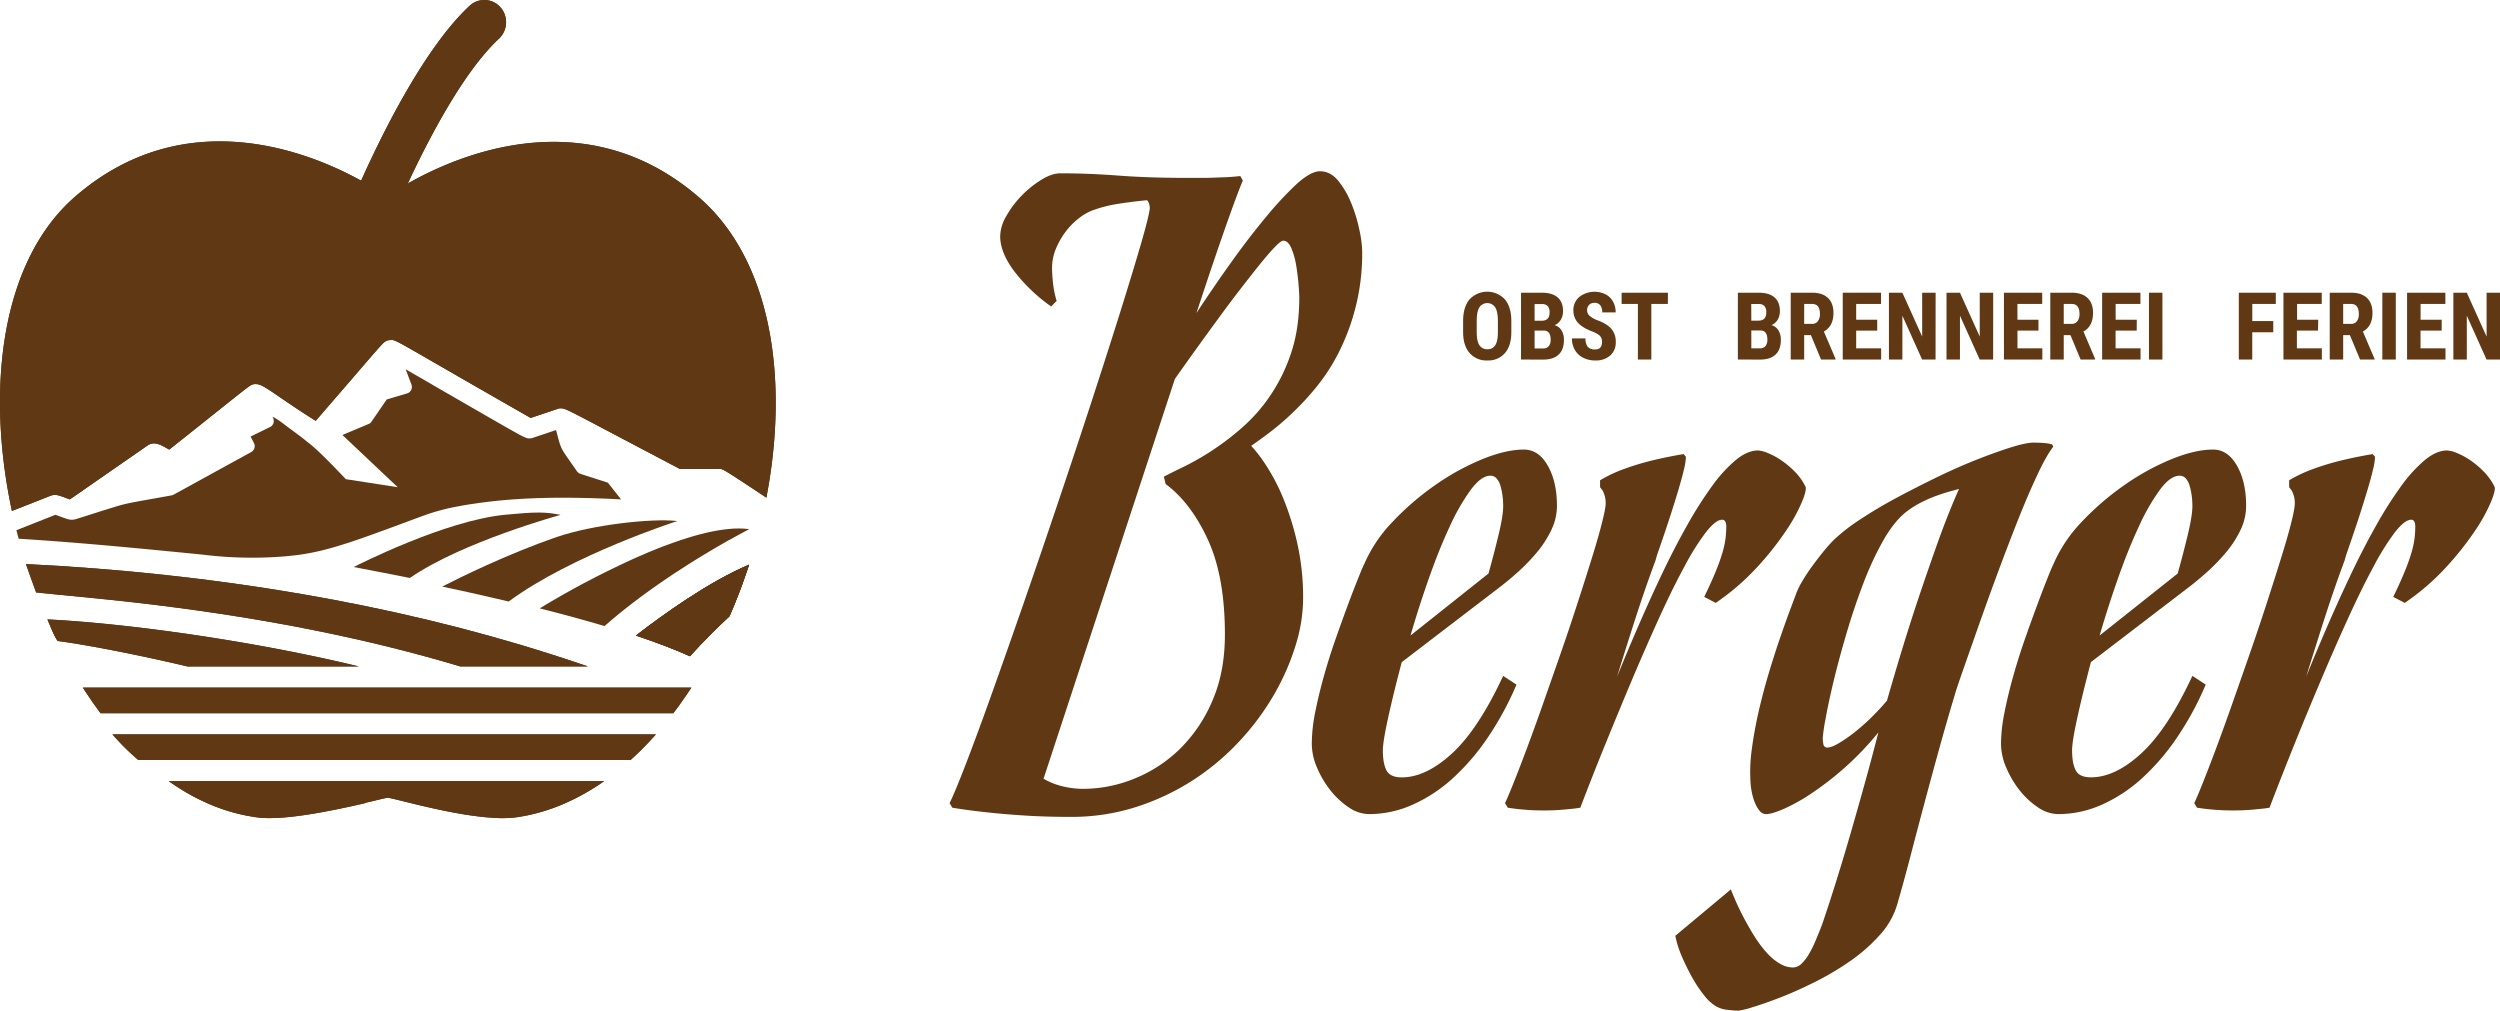 <svg xmlns="http://www.w3.org/2000/svg" viewBox="0 0 1301.65 526.2"><defs><style>.cls-1{fill:#603813;}</style></defs><g id="Ebene_2" data-name="Ebene 2"><g id="Ebene_1-2" data-name="Ebene 1"><path class="cls-1" d="M687.25,89.17q5.49,0,9.56,5A46.21,46.21,0,0,1,703.63,106a79.62,79.62,0,0,1,4.18,13.86,58.47,58.47,0,0,1,1.43,10.88,114.25,114.25,0,0,1-11.59,51.52,99.84,99.84,0,0,1-11.59,18.41,142.12,142.12,0,0,1-12.91,14.1A140.28,140.28,0,0,1,661,225.2q-5.73,4.31-9.56,6.94a70.69,70.69,0,0,1,7.53,9.8,102.21,102.21,0,0,1,9,17.09,146.37,146.37,0,0,1,7.41,23.55,129.09,129.09,0,0,1,3.1,29.17,83.48,83.48,0,0,1-3.94,24.38,123.68,123.68,0,0,1-11.24,25.58,133.39,133.39,0,0,1-17.93,24.15,127.44,127.44,0,0,1-24,20.2,124.48,124.48,0,0,1-29.53,14,110.26,110.26,0,0,1-34.31,5.26q-13.14,0-24.26-.72t-19.49-1.67q-9.55-1-17.93-2.39l-1.43-2.39q2.63-5.26,8.49-20.44t13.5-36.58q7.65-21.4,16.62-47.22t17.93-52.48q9-26.66,17.33-52.23t14.94-46.62q6.58-21,10.76-35.39t4.66-18.64a8.66,8.66,0,0,0-.35-2.4,4.5,4.5,0,0,0-1.08-1.91q-7.65.72-15.18,1.91a68.33,68.33,0,0,0-13.75,3.59,27.75,27.75,0,0,0-6.69,4,36.11,36.11,0,0,0-6.7,6.81,40.15,40.15,0,0,0-5.14,9,25.83,25.83,0,0,0-2,9.93q0,3.1.48,7.77a51.66,51.66,0,0,0,1.91,9.44l-2.87,2.87a88.44,88.44,0,0,1-19.36-18.53q-7.17-9.69-7.17-18.05a21.79,21.79,0,0,1,3.22-10.52,51.46,51.46,0,0,1,8-10.64,53,53,0,0,1,10.28-8.25q5.5-3.34,9.81-3.34,14.56,0,30.24,1.19t35.5,1.2h7.65q3.34,0,6.46-.12l6.33-.24q3.23-.12,7.53-.6L647.09,94q-3.12,7.41-9.45,25.46T622.94,163q8.61-13.14,18-26.29t18.17-23.67a177.29,177.29,0,0,1,16-17.22Q682.47,89.17,687.25,89.17ZM543.33,405.46a37,37,0,0,0,10.4,4.07,46.64,46.64,0,0,0,10.16,1.19,70.93,70.93,0,0,0,26.89-5.38,72.5,72.5,0,0,0,23.67-15.53,77.65,77.65,0,0,0,16.86-25.11q6.45-14.94,6.45-34.3,0-30.13-8.84-49.37t-22-29l-.95-3.83q3.59-1.91,10.28-5.14a136,136,0,0,0,14.46-8.24,141.71,141.71,0,0,0,15.9-12.08,87.34,87.34,0,0,0,14.82-16.85,90,90,0,0,0,10.88-22.35q4.19-12.56,4.18-28.81,0-1.44-.36-6.22c-.24-3.19-.64-6.49-1.19-9.92a42.15,42.15,0,0,0-2.51-9.2c-1.12-2.71-2.55-4.07-4.31-4.07q-1.2,0-4.42,3.35t-7.77,9q-4.54,5.63-10.16,12.91t-11.47,15.3q-5.87,8-11.72,16.14t-10.88,15.3Z"/><path class="cls-1" d="M712.83,423.87a19,19,0,0,1-10.52-3.46,41.61,41.61,0,0,1-9.56-8.85,50.53,50.53,0,0,1-7-11.83A31.76,31.76,0,0,1,683,387.3,84.5,84.5,0,0,1,684.74,371q1.8-9.09,4.54-18.89t6.1-19.36q3.35-9.57,6.33-17.58T707,301.47c1.52-3.83,2.59-6.38,3.23-7.65a74.45,74.45,0,0,1,14.94-22.24,141.38,141.38,0,0,1,22.24-19.12,126.94,126.94,0,0,1,24.38-13.39q12.32-5,21.64-5,7.65,0,12.43,8.37t4.78,21a29,29,0,0,1-3,12.67A54.56,54.56,0,0,1,800,287.84a100.47,100.47,0,0,1-10,10.28q-5.37,4.78-10.16,8.37l-50,38.25q-4.3,16.26-7.06,28.81T720,390.64q0,6.94,1.92,10.52t7.89,3.59q12.66,0,26.29-12.55t26.54-40.29l6.93,4.55A161,161,0,0,1,774.63,384a118.23,118.23,0,0,1-18.29,21.28A78.34,78.34,0,0,1,735.42,419,55.46,55.46,0,0,1,712.83,423.87ZM776,247.68q-4.79,0-10.28,7.41a110.61,110.61,0,0,0-11,19.24q-5.5,11.84-10.76,26.78t-9.56,29.76L775,298.6q2.87-10.28,5.26-20.2c1.59-6.61,2.39-11.6,2.39-14.94a41.31,41.31,0,0,0-.36-5.38,33.55,33.55,0,0,0-1.07-5.14,9.68,9.68,0,0,0-2-3.83A4.17,4.17,0,0,0,776,247.68Z"/><path class="cls-1" d="M822.81,420.53q-2.64.47-5.74.71a115,115,0,0,1-14.35.72c-2.71,0-5.57-.12-8.6-.36s-6.06-.59-9.09-1.07l-1.43-2.39c.8-1.6,2.19-4.86,4.18-9.81s4.3-10.91,6.93-17.93,5.47-14.82,8.49-23.43,6.1-17.37,9.21-26.29,6.05-17.7,8.84-26.3,5.3-16.5,7.53-23.67,4-13.27,5.26-18.29S836,264,836,262.26a13.73,13.73,0,0,0-.47-4.06c-.33-1-.64-1.83-1-2.63l-1.43-1.92v-3.58a70.84,70.84,0,0,1,12.79-6,135.49,135.49,0,0,1,14.22-4.3q7.89-1.92,16.5-3.35l1.19,1.43a33,33,0,0,1-1.07,6.7q-1.08,4.55-2.75,10.16t-3.59,11.59q-1.92,6-3.7,11.24l-3.11,9.09a50.83,50.83,0,0,0-1.56,5q-5.25,14.1-10.28,29.64t-9.8,31.08q5.51-13.62,11.6-27.61t12.31-27q6.21-13,12.79-24.62a204.05,204.05,0,0,1,12.79-20.08,74,74,0,0,1,12.31-13.51q6.1-5,11.6-5a15.65,15.65,0,0,1,5,1.31,37.45,37.45,0,0,1,6.93,3.71,46.38,46.38,0,0,1,7.05,5.86,29.75,29.75,0,0,1,5.62,7.76q1,1.44-1.67,8a88.71,88.71,0,0,1-8.61,15.54,158.45,158.45,0,0,1-15.06,18.89,123.09,123.09,0,0,1-21.28,18.29l-6-3.11q3.82-7.89,6.1-13.51a101.68,101.68,0,0,0,3.47-9.8,47.2,47.2,0,0,0,1.55-7.29,51.91,51.91,0,0,0,.36-6c0-2.39-.72-3.58-2.15-3.58-2.24,0-5.06,2.19-8.49,6.57A130.62,130.62,0,0,0,877,295q-6.11,11.25-12.91,26.18t-13.87,31.56q-7,16.62-14.11,34.07T822.81,420.53Z"/><path class="cls-1" d="M1017.65,362.19q-3.82,12.68-7.77,26.9t-7.77,28.57q-3.83,14.34-7.41,28.09T987.77,471a40.65,40.65,0,0,1-9,15.78,87.14,87.14,0,0,1-15.3,13.51,148,148,0,0,1-18.53,11q-9.81,4.89-18.17,8.12t-14.34,5a38.76,38.76,0,0,1-7.41,1.8,48.23,48.23,0,0,1-5.86-.48,13.84,13.84,0,0,1-5.86-1.91,21.92,21.92,0,0,1-5.86-5.38,65.84,65.84,0,0,1-6.21-9.21,111.48,111.48,0,0,1-5.5-11.11,53.58,53.58,0,0,1-3.47-10.88l28.93-24.15A143.26,143.26,0,0,0,911,483.4a87.11,87.11,0,0,0,4.78,7.53,51.74,51.74,0,0,0,5.5,6.58,26.2,26.2,0,0,0,6,4.54,13.08,13.08,0,0,0,6.22,1.67,6.33,6.33,0,0,0,4.42-1.91,22.9,22.9,0,0,0,3.82-4.9,55.83,55.83,0,0,0,3.47-6.93q1.66-3.94,3.35-8.25,1.91-5.5,4.42-13.27t5.26-16.73q2.75-9,5.5-18.53t5.38-18.89q2.63-9.33,4.9-17.81T978,381.32a153.47,153.47,0,0,1-17.45,18.29A161.09,161.09,0,0,1,943.3,413a96.71,96.71,0,0,1-14.47,8.12q-6.33,2.75-9.2,2.75a4.21,4.21,0,0,1-3.23-1.43,14.58,14.58,0,0,1-2.39-3.83,26.18,26.18,0,0,1-1.67-5,39.69,39.69,0,0,1-.84-5.26,84.87,84.87,0,0,1,.6-18.28q1.32-9.93,3.7-20.21t5.38-20.2q3-9.92,5.86-18.17t5-14l2.87-7.65a38.33,38.33,0,0,1,3.23-6.82,88.23,88.23,0,0,1,5.14-7.89c1.91-2.63,3.86-5.17,5.86-7.65a82.43,82.43,0,0,1,5.85-6.57,99.63,99.63,0,0,1,14-10.76q8.71-5.75,19-11.24t21.16-10.76q10.88-5.25,20.68-9.08t17.46-6.22q7.64-2.39,11.47-2.39c2.23,0,4.18.09,5.86.24a18.4,18.4,0,0,1,3.94.72l.48,1.19q-3.58,4.54-8.49,15.07t-10.16,23.78q-5.25,13.28-10.64,27.86t-9.92,27.49q-4.54,12.92-7.89,22.47T1017.65,362.19Zm-66,27q1.91,0,5.61-2.15a73.89,73.89,0,0,0,8-5.5,106.09,106.09,0,0,0,8.85-7.77q4.53-4.43,8.37-9,2.38-8.35,5.38-18.41t6.33-20.56q3.35-10.52,6.93-21t6.94-20q3.35-9.44,6.45-17.21t5.5-13q-1.92.48-4.9,1.31c-2,.56-4.23,1.28-6.69,2.16a67.32,67.32,0,0,0-7.77,3.34,51.25,51.25,0,0,0-7.89,4.9q-6.46,5-12.2,15.07A161.68,161.68,0,0,0,970.07,304q-4.79,12.56-8.72,25.94t-6.7,24.86q-2.74,11.48-4.18,19.6a88.8,88.8,0,0,0-1.43,9.81,16,16,0,0,0,.35,3.46A2,2,0,0,0,951.67,389.21Z"/><path class="cls-1" d="M1071.68,423.87a19,19,0,0,1-10.52-3.46,41.61,41.61,0,0,1-9.56-8.85,50.53,50.53,0,0,1-7-11.83,31.58,31.58,0,0,1-2.75-12.43,84.5,84.5,0,0,1,1.79-16.26q1.79-9.09,4.54-18.89t6.1-19.36q3.35-9.57,6.33-17.58t5.26-13.74c1.52-3.83,2.59-6.38,3.23-7.65A74.45,74.45,0,0,1,1084,271.58a140.93,140.93,0,0,1,22.24-19.12,126.94,126.94,0,0,1,24.38-13.39q12.32-5,21.64-5,7.65,0,12.43,8.37t4.78,21a29,29,0,0,1-3,12.67,54.56,54.56,0,0,1-7.65,11.71,101.53,101.53,0,0,1-10,10.28q-5.38,4.78-10.16,8.37l-50,38.25q-4.29,16.26-7.05,28.81t-2.75,17.09q0,6.94,1.91,10.52t7.89,3.59q12.67,0,26.3-12.55t26.54-40.29l6.93,4.55A161,161,0,0,1,1133.48,384a118.23,118.23,0,0,1-18.29,21.28A78.5,78.5,0,0,1,1094.27,419,55.46,55.46,0,0,1,1071.68,423.87Zm63.12-176.19q-4.8,0-10.28,7.41a110.61,110.61,0,0,0-11,19.24q-5.51,11.84-10.76,26.78t-9.56,29.76l40.64-32.27q2.87-10.28,5.26-20.2c1.59-6.61,2.39-11.6,2.39-14.94a41.31,41.31,0,0,0-.36-5.38,33.55,33.55,0,0,0-1.07-5.14,9.68,9.68,0,0,0-2-3.83A4.17,4.17,0,0,0,1134.8,247.68Z"/><path class="cls-1" d="M1181.65,420.53q-2.62.47-5.73.71a115,115,0,0,1-14.35.72q-4.07,0-8.6-.36c-3-.24-6.06-.59-9.09-1.07l-1.43-2.39c.79-1.6,2.19-4.86,4.18-9.81s4.3-10.91,6.93-17.93,5.46-14.82,8.49-23.43,6.1-17.37,9.2-26.29,6.06-17.7,8.85-26.3,5.3-16.5,7.53-23.67,4-13.27,5.26-18.29,1.91-8.4,1.91-10.16a13.35,13.35,0,0,0-.48-4.06c-.32-1-.63-1.83-1-2.63l-1.44-1.92v-3.58a71.49,71.49,0,0,1,12.79-6,134.93,134.93,0,0,1,14.23-4.3q7.89-1.92,16.49-3.35l1.2,1.43a32.47,32.47,0,0,1-1.08,6.7q-1.07,4.55-2.75,10.16t-3.58,11.59q-1.92,6-3.71,11.24t-3.1,9.09a50.83,50.83,0,0,0-1.56,5q-5.27,14.1-10.28,29.64t-9.8,31.08q5.49-13.62,11.59-27.61t12.32-27q6.21-13,12.79-24.62a204.05,204.05,0,0,1,12.79-20.08,74,74,0,0,1,12.31-13.51q6.09-5,11.6-5a15.65,15.65,0,0,1,5,1.31,37.45,37.45,0,0,1,6.93,3.71,46.38,46.38,0,0,1,7,5.86,30,30,0,0,1,5.62,7.76q1,1.44-1.67,8a88.71,88.71,0,0,1-8.61,15.54,159.47,159.47,0,0,1-15.06,18.89,123.09,123.09,0,0,1-21.28,18.29l-6-3.11q3.83-7.89,6.1-13.51a101.68,101.68,0,0,0,3.47-9.8,47.2,47.2,0,0,0,1.55-7.29,51.91,51.91,0,0,0,.36-6c0-2.39-.72-3.58-2.15-3.58-2.24,0-5.06,2.19-8.49,6.57A131.54,131.54,0,0,0,1235.8,295q-6.09,11.25-12.91,26.18T1209,352.75q-7.07,16.62-14.11,34.07T1181.65,420.53Z"/><path class="cls-1" d="M786.89,172.93q0,7-3.31,10.88a11.45,11.45,0,0,1-9.19,3.87,11.57,11.57,0,0,1-9.2-3.84q-3.35-3.84-3.4-10.74v-6q0-7.17,3.32-11.19a12.59,12.59,0,0,1,18.39-.08q3.35,4,3.39,11.11Zm-7-5.83q0-4.71-1.34-7a4.94,4.94,0,0,0-8.29-.08c-.9,1.47-1.36,3.72-1.39,6.73v6.19c0,3,.45,5.29,1.36,6.73a4.63,4.63,0,0,0,4.21,2.16,4.5,4.5,0,0,0,4.09-2.11q1.34-2.11,1.36-6.57Z"/><path class="cls-1" d="M791.94,187.2V152.4h10.75c3.64,0,6.4.8,8.29,2.42s2.83,4,2.83,7.11a8.6,8.6,0,0,1-1.17,4.57,6.93,6.93,0,0,1-3.21,2.8A6,6,0,0,1,813,172a9.12,9.12,0,0,1,1.27,5q0,5.07-2.78,7.65t-8.07,2.58ZM799,167h3.66c2.76,0,4.14-1.42,4.14-4.28a4.89,4.89,0,0,0-1-3.39,4.06,4.06,0,0,0-3.11-1H799Zm0,5.12v9.3h4.5a3.54,3.54,0,0,0,2.87-1.17,5.07,5.07,0,0,0,1-3.33q0-4.68-3.4-4.8Z"/><path class="cls-1" d="M834.1,178.07a4.4,4.4,0,0,0-1.08-3.22,12.93,12.93,0,0,0-4-2.26q-5.23-2-7.53-4.64a9.35,9.35,0,0,1-2.29-6.3,8.83,8.83,0,0,1,3.11-7.07A13,13,0,0,1,836,153.27a9.33,9.33,0,0,1,3.86,3.81,11.44,11.44,0,0,1,1.35,5.59h-7a5.77,5.77,0,0,0-1-3.71,3.61,3.61,0,0,0-3-1.28,3.75,3.75,0,0,0-2.87,1.09,4.1,4.1,0,0,0-1,2.92,3.65,3.65,0,0,0,1.15,2.6,13.37,13.37,0,0,0,4.06,2.4c3.4,1.23,5.87,2.73,7.4,4.52a10,10,0,0,1,2.31,6.81,9,9,0,0,1-2.89,7.1,11.44,11.44,0,0,1-7.87,2.56,13.48,13.48,0,0,1-6.14-1.39,10.29,10.29,0,0,1-4.34-4,11.55,11.55,0,0,1-1.57-6.09h7.06a6.64,6.64,0,0,0,1.17,4.37,4.77,4.77,0,0,0,3.82,1.36C832.88,182,834.1,180.67,834.1,178.07Z"/><path class="cls-1" d="M868.38,158.25h-8.6V187.2h-7V158.25h-8.47V152.4h24.12Z"/><path class="cls-1" d="M904.84,187.2V152.4h10.75c3.64,0,6.4.8,8.29,2.42s2.83,4,2.83,7.11a8.6,8.6,0,0,1-1.17,4.57,7,7,0,0,1-3.2,2.8,6,6,0,0,1,3.6,2.69,9.12,9.12,0,0,1,1.27,5q0,5.07-2.78,7.65t-8.07,2.58Zm7-20.25h3.65c2.76,0,4.14-1.42,4.14-4.28a4.89,4.89,0,0,0-1-3.39,4.06,4.06,0,0,0-3.11-1h-3.72Zm0,5.12v9.3h4.49a3.54,3.54,0,0,0,2.87-1.17,5.07,5.07,0,0,0,1-3.33q0-4.68-3.4-4.8Z"/><path class="cls-1" d="M942.85,174.48h-3.49V187.2h-7V152.4h11.21q5.28,0,8.16,2.73t2.88,7.78q0,6.94-5,9.71l6.1,14.25v.33h-7.56Zm-3.49-5.85h4a3.69,3.69,0,0,0,3.15-1.4,6.08,6.08,0,0,0,1.06-3.74c0-3.49-1.37-5.24-4.09-5.24h-4.11Z"/><path class="cls-1" d="M977.39,172.14H966.44v9.23h13v5.83h-20V152.4h19.94v5.85H966.44v8.22h10.95Z"/><path class="cls-1" d="M1007.77,187.2h-7l-10.28-22.83V187.2h-7V152.4h7l10.31,22.85V152.4h7Z"/><path class="cls-1" d="M1037.75,187.2h-7l-10.28-22.83V187.2h-7V152.4h7l10.3,22.85V152.4h7Z"/><path class="cls-1" d="M1061.36,172.14h-10.94v9.23h12.95v5.83h-20V152.4h19.93v5.85h-12.9v8.22h10.94Z"/><path class="cls-1" d="M1078,174.48h-3.49V187.2h-7V152.4h11.21q5.28,0,8.16,2.73t2.88,7.78q0,6.94-5,9.71l6.09,14.25v.33h-7.55Zm-3.49-5.85h4a3.69,3.69,0,0,0,3.15-1.4,6.08,6.08,0,0,0,1.05-3.74q0-5.24-4.08-5.24h-4.12Z"/><path class="cls-1" d="M1112.5,172.14h-11v9.23h13v5.83h-20V152.4h19.94v5.85h-12.91v8.22h11Z"/><path class="cls-1" d="M1125.88,187.2h-7V152.4h7Z"/><path class="cls-1" d="M1183.59,173h-10.93v14.2h-7V152.4h19.26v5.85h-12.24v8.92h10.93Z"/><path class="cls-1" d="M1206.9,172.14h-11v9.23h13v5.83h-20V152.4h19.94v5.85H1196v8.22h11Z"/><path class="cls-1" d="M1223.49,174.48H1220V187.2h-7V152.4h11.21q5.28,0,8.16,2.73t2.88,7.78q0,6.94-5,9.71l6.09,14.25v.33h-7.55Zm-3.49-5.85h4a3.69,3.69,0,0,0,3.15-1.4,6.08,6.08,0,0,0,1-3.74q0-5.24-4.08-5.24H1220Z"/><path class="cls-1" d="M1247.39,187.2h-7V152.4h7Z"/><path class="cls-1" d="M1271.27,172.14h-11v9.23h13v5.83h-20V152.4h19.94v5.85h-12.91v8.22h11Z"/><path class="cls-1" d="M1301.65,187.2h-7l-10.28-22.83V187.2h-7V152.4h7l10.3,22.85V152.4h7Z"/><path class="cls-1" d="M314.55,406.72c-2.37,1.66-4.8,3.24-7.25,4.71a110.31,110.31,0,0,1-10.66,5.68c-1,.5-2,.94-3.06,1.4l-1.14.48c-.66.28-1.33.55-2,.81A96.45,96.45,0,0,1,269,425.51c-1.33.17-2.74.29-4.24.37-.81,0-1.65.07-2.49.08a57.78,57.78,0,0,1-6.21-.23c-2.34-.11-4.8-.37-7.3-.68-20.35-2.49-43.58-9.42-46.86-9.68a28.83,28.83,0,0,0-3.67.72l-4.39,1.06-3.89.9-.5.12c-4.77,1.13-10.51,2.45-16.59,3.69l-.46.08c-6,1.2-12.22,2.29-18.24,3-1.78.23-3.56.42-5.26.57-1.93.18-3.82.29-5.59.33a53.2,53.2,0,0,1-10.1-.37,95.88,95.88,0,0,1-26.33-7.76A108.68,108.68,0,0,1,95,411.43c-2.42-1.47-4.81-3.05-7.16-4.71H314.55Z"/><path class="cls-1" d="M88.13,406.73h0Z"/><path class="cls-1" d="M186.87,347H97.56C90,345.14,54.39,337,30,333.72a.76.76,0,0,0-.08-.11c-1.51-2.12-2.82-5.33-5.25-11.13C67.44,324.63,132.78,333.87,186.87,347Z"/><path class="cls-1" d="M306.08,347H239.64c-47.44-14.23-99.47-24.68-157.86-31.91-17.64-2.18-35.71-3.95-53.16-5.64-3.27-.32-6.55-.63-9.82-1-1.55-4-5-14.08-5.3-14.77,97.6,4.8,191.29,20.65,273.76,47.08l6.2,2Q299.82,344.85,306.08,347Z"/><path class="cls-1" d="M390,294c-.19.62-.4,1.23-.61,1.85-.83,2.45-1.66,4.91-2.57,7.37v0c-.69,2-1.44,3.93-2.19,5.86s-1.59,4.09-2.43,6.13q-1.15,2.82-2.39,5.61c-6.56,6.11-13.38,12.89-20,20.14l-.6.66-.23-.1c-8.19-3.66-17.63-7.22-27.85-10.65C345.2,320.05,368.8,303,390,294Z"/><path class="cls-1" d="M165.17,223.55l0,0-.07.09-.13-.09Z"/><polygon class="cls-1" points="142.33 217.85 141.96 216.94 141.98 216.94 142.33 217.85"/><path class="cls-1" d="M163,287.57c-2,.42-4,.77-6.12,1.08C159,288.33,161,288,163,287.57Z"/><path class="cls-1" d="M238.19,263.59a111.91,111.91,0,0,0-16.84,4.5l-2.32.83c.78-.29,1.55-.58,2.32-.85A110.68,110.68,0,0,1,238.19,263.59Z"/><path class="cls-1" d="M300.77,245.7a2.32,2.32,0,0,1-.38-.44c-.2-.29-.39-.56-.56-.84l.57.84A3.91,3.91,0,0,0,300.77,245.7Z"/><path class="cls-1" d="M399.26,257.74c-.07.47-.15.92-.24,1.38l-4.43-2.94c-18.3-12.12-18.41-12.19-20.41-12H354c-14.88-7.81-26-13.7-34.42-18.12-12.71-6.71-19.08-10.07-22.47-11.72s-4.93-2.21-7.07-1.36l-13.78,4.62c-25.64-14.65-41.53-23.81-52.11-29.91-18.82-10.85-19-10.94-21.1-10.6-2.1,0-3.24,1.17-5.24,3.35s-5.86,6.67-13.45,15.5c-4.9,5.69-11.38,13.21-20,23.17-7.47-4.64-13.61-8.84-18.22-12-8-5.49-10.51-7.12-12.85-7.12h-.1c-1.82-.1-2.94.69-5.24,2.44s-6.84,5.36-15.75,12.47c-5.88,4.68-13.7,10.92-24.12,19.2l-.63-.36c-4.06-2.31-7.27-4.14-10.76-1.72L36.38,260l-1.66-.6c-4.48-1.67-6-2.23-8.53-1.23l-20,7.86c-13.62-63.81-5.72-130,32.85-163.58,56.82-49.42,121.52-23.6,149-8.38C199.55,68.41,221.42,24.48,244.53,3a11.2,11.2,0,0,1,16.11.87,11.77,11.77,0,0,1-.84,16.26C241.41,37.22,223.27,72,212.3,95.57c26-14.82,92.49-43.64,151.3,6.9C401.72,135.19,410.69,196.88,399.26,257.74Z"/><path class="cls-1" d="M165.19,223.57l-.07.09-.13-.09.18,0Z"/><g id="KdGdDf"><path class="cls-1" d="M190,418.06l-.5.11c-4.77,1.13-10.51,2.45-16.59,3.69,6.33-1.24,12.32-2.57,17.28-3.72C190.1,418.1,190,418.09,190,418.06Zm169-76.48a1.2,1.2,0,0,1,.23.11c.2-.22.4-.45.6-.65C359.57,341.23,359.3,341.42,359,341.58Z"/><path class="cls-1" d="M360,358l-1.48,2.23-1.49,2.2c-.54.79-1.09,1.58-1.65,2.36-.3.42-.59.85-.9,1.27-.57.84-1.13,1.63-1.74,2.42s-1.13,1.55-1.74,2.31l-.42.57H52.35q-4.27-5.67-8.21-11.76l-1-1.6Z"/><path class="cls-1" d="M88.13,406.73h0Z"/><path class="cls-1" d="M341.51,382.35c-.65.75-1.33,1.47-2,2.19l-.71.76a1.62,1.62,0,0,1-.18.19l-1.11,1.2q-4.47,4.76-9.21,9H72a123,123,0,0,1-13.45-13.36Z"/></g><path class="cls-1" d="M390,294c-.19.62-.4,1.23-.61,1.85-.83,2.45-1.66,4.91-2.57,7.37v0c-.69,2-1.44,3.93-2.19,5.86s-1.59,4.09-2.43,6.13q-1.15,2.82-2.39,5.61c-6.56,6.11-13.38,12.89-20,20.14l-.6.66-.23-.1c-8.19-3.66-17.63-7.22-27.85-10.65C345.2,320.05,368.8,303,390,294Z"/><path class="cls-1" d="M291.89,268.07s-51.23,14-78.5,32.86l-9.27-1.85c-7.57-1.51-14.34-2.8-20-3.86,2.11-1,47.49-24.2,78.91-27.21C279.09,266.47,283.89,266.47,291.89,268.07Z"/><path class="cls-1" d="M352.69,271.28s-54.79,17.54-87.87,41.91q-3.6-.87-7.15-1.69c-9.48-2.2-18.71-4.25-27.43-6.1,8.46-4.34,33.78-16.91,59.78-25.84C308.43,273.23,339.33,269.75,352.69,271.28Z"/><path class="cls-1" d="M390,294c-.19.62-.4,1.23-.61,1.85-.83,2.45-1.66,4.91-2.57,7.37v0c-.69,2-1.44,3.93-2.19,5.86s-1.59,4.09-2.43,6.13q-1.15,2.82-2.39,5.61c-6.56,6.11-13.38,12.89-20,20.14l-.6.66-.23-.1c-8.19-3.66-17.63-7.22-27.85-10.65C345.2,320.05,368.8,303,390,294Z"/><path class="cls-1" d="M306.08,347h-.2l-18.62-6.21,6.2,2Q299.82,344.85,306.08,347Z"/><path class="cls-1" d="M186.87,347c-54.09-13.1-119.43-22.34-162.17-24.49,2.43,5.8,3.74,9,5.25,11.13a.76.76,0,0,1,.08.11C54.39,337,90,345.14,97.56,347Z"/><path class="cls-1" d="M81.78,315.06c58.39,7.23,110.42,17.68,157.86,31.91h66.44q-6.27-2.13-12.62-4.21l-6.2-2C204.79,314.33,111.1,298.48,13.5,293.68c.26.69,3.75,10.78,5.3,14.77,3.27.34,6.55.65,9.82,1C46.07,311.11,64.14,312.88,81.78,315.06Z"/><path class="cls-1" d="M106.23,288.84l-.17,0a208.43,208.43,0,0,0,41.93.86c3.15-.27,6.07-.59,8.87-1,2.09-.32,4.12-.68,6.12-1.08,4-.81,7.91-1.82,12.05-3.05,2.08-.62,4.22-1.31,6.47-2,11.5-3.79,25.79-9.25,37.53-13.55.78-.29,1.55-.58,2.32-.85a110.68,110.68,0,0,1,16.84-4.48l2.47-.45c.51-.11,1-.19,1.54-.27,1.26-.22,2.52-.41,3.8-.59l3.16-.47c23.14-3.23,46.77-3.19,70.07-2.11,1.38.07,2.75.15,4.13.21l-6.86-8.7v0l-14.27-4.57-.27-.1a2.1,2.1,0,0,1-.26-.13,3.13,3.13,0,0,1-.93-.69,2.32,2.32,0,0,1-.38-.44c-.2-.29-.39-.56-.56-.84-.39-.52-.72-1-1.06-1.52s-.66-.92-.94-1.34l-1.24-1.76c-.7-1-1.29-1.84-1.8-2.59-.21-.29-.39-.58-.56-.85a20,20,0,0,1-2.69-5.26c-.23-.64-.43-1.36-.66-2.18-.09-.33-.17-.67-.27-1-.16-.56-.3-1.15-.48-1.81s-.38-1.47-.61-2.32l-11.66,3.91a5.41,5.41,0,0,1-4.67-.16l-.37-.16c-.89-.4-1.88-.92-3.07-1.55l-1.75-1c-.32-.16-.65-.36-1-.55l-3.26-1.84-.88-.51c-4.66-2.66-11.3-6.46-20.79-11.94l-16.35-9.44-1.67-1-12.84-7.39v0l.83,2.17,2.18,5.75a3.17,3.17,0,0,1,.18.62,3.69,3.69,0,0,1-.31,2.21,3.25,3.25,0,0,1-.62.88,1.6,1.6,0,0,1-.26.26,3.6,3.6,0,0,1-.93.56,1.82,1.82,0,0,1-.35.12,1.54,1.54,0,0,0,.34-.12l-.34.11-10.57,3.13v0l-7.94,11.58a3.3,3.3,0,0,1-.32.4,3.85,3.85,0,0,1-.8.66,1.79,1.79,0,0,1-.24.12l-.06,0-.18.07-13.53,5.68,28.79,27.2-27-4.19v0c-3-3.11-5.93-6.24-9-9.3-.75-.77-1.51-1.52-2.27-2.27l-1.74-1.69c-1.76-1.68-3.56-3.31-5.42-4.87-.22-.2-.47-.37-.7-.56l-.05,0c-.7-.57-1.4-1.15-2.1-1.71s-1.41-1.12-2.12-1.66c-1.7-1.29-3.41-2.57-5.14-3.82-1.5-1.09-3.1-2.35-4.72-3.55-.2-.15-.4-.3-.61-.44-.4-.29-.81-.58-1.21-.85a26.88,26.88,0,0,0-2.46-1.49l-.61-.31.35.91a3.53,3.53,0,0,1,.25,1.3,2.59,2.59,0,0,1,0,.48,2.4,2.4,0,0,1-.1.48,3.78,3.78,0,0,1-.67,1.29,3.4,3.4,0,0,1-1.19.93l-10.11,4.94,1.75,3.33a4.2,4.2,0,0,1,.32.9,3.47,3.47,0,0,1-.11,1.89,1.69,1.69,0,0,1-.1.27,2.87,2.87,0,0,1-.28.52,2.2,2.2,0,0,1-.17.25,3.76,3.76,0,0,1-1.09.92L90.41,257.53a4,4,0,0,1-.51.24,3.82,3.82,0,0,1-.56.14l-2.75.51-.87.16-.86.15-2.38.43-2.87.51-2.53.45c-1.56.27-2.92.53-4.14.75-.7.12-1.34.24-1.93.36l-.58.11c-.51.09-1,.17-1.46.27l-1.33.27-1.8.38-1.14.28-1.14.28-1.74.48-1.92.58c-.69.21-1.42.43-2.22.69l-.82.25-.88.28L53,266l-2.55.83-2.91.93-2.17.69-1.89.59-4.14,1.3-.11,0a5.91,5.91,0,0,1-1,.21,6.23,6.23,0,0,1-.86.07A9.93,9.93,0,0,1,34.3,270c-.82-.28-1.81-.65-3.07-1.11l-.26-.09-.27-.1-1.84-.67v0l-9.28,3.66-11,4.36c0,.2.09.41.14.64.27.94.5,1.9.75,2.87.1.33.18.63.26.93,32.2,2,64.56,5.19,96.65,8.37Z"/><polygon class="cls-1" points="141.96 216.94 141.97 216.94 141.96 216.92 141.96 216.94"/><path class="cls-1" d="M212.29,204.67a3.39,3.39,0,0,0,.92-.56A4.27,4.27,0,0,1,212.29,204.67Z"/><path class="cls-1" d="M363.6,102.47c-58.81-50.54-125.31-21.72-151.29-6.9,11-23.54,29.1-58.35,47.49-75.43a11.77,11.77,0,0,0,.84-16.26A11.2,11.2,0,0,0,244.53,3c-23.11,21.47-45,65.4-56.51,91.08-27.45-15.22-92.15-41-149,8.38C.48,136.07-7.42,202.24,6.2,266.05l20-7.86c2.54-1,4-.44,8.53,1.23l1.66.6,40.36-28c3.49-2.42,6.7-.59,10.76,1.72l.63.36c10.42-8.28,18.24-14.52,24.12-19.2,8.91-7.11,13.38-10.67,15.75-12.47s3.42-2.54,5.24-2.44h.1c2.34,0,4.83,1.63,12.85,7.12,4.61,3.14,10.75,7.34,18.22,12,8.6-10,15.08-17.48,20-23.17,7.59-8.83,11.41-13.26,13.45-15.5s3.14-3.34,5.24-3.35c2.11-.34,2.28-.25,21.1,10.6,10.58,6.1,26.47,15.26,52.11,29.91l13.78-4.62c2.14-.85,3.72-.27,7.08,1.36s9.75,5,22.46,11.72c8.38,4.42,19.54,10.31,34.42,18.12h20.15c2-.15,2.11-.08,20.41,12l4.43,2.94c.09-.46.17-.91.24-1.38C410.69,196.88,401.72,135.19,363.6,102.47Z"/><path class="cls-1" d="M165,223.57l.12.09h0l.07-.09H165Z"/><path class="cls-1" d="M44.14,359.58q3.95,6.07,8.21,11.76H350.54l.42-.57c.61-.76,1.18-1.51,1.74-2.31s1.17-1.58,1.74-2.42c.31-.42.6-.85.9-1.27.56-.78,1.11-1.57,1.65-2.36l1.49-2.2L360,358H43.11Z"/><path class="cls-1" d="M88.11,406.72h-.25c2.35,1.66,4.74,3.24,7.16,4.71a108.68,108.68,0,0,0,11.89,6.32,95.53,95.53,0,0,0,26.33,7.76,53.2,53.2,0,0,0,10.1.37c1.77,0,3.66-.15,5.59-.33,1.7-.15,3.48-.34,5.26-.57,6-.75,12.28-1.84,18.24-3l.46-.08,3.7-.77c-1.22.26-2.45.52-3.7.77,6.34-1.24,12.32-2.57,17.28-3.72-.07,0-.13-.05-.19-.08l-.22,0,.22-.05,3.89-.9,4.39-1.06a28.83,28.83,0,0,1,3.67-.72c3.28.26,26.51,7.19,46.86,9.68,2.5.31,5,.57,7.3.68a57.78,57.78,0,0,0,6.21.23c.84,0,1.68,0,2.49-.08,1.5-.08,2.91-.2,4.24-.37a96.45,96.45,0,0,0,21.41-5.71c.67-.26,1.34-.53,2-.81l1.14-.48c1-.46,2-.9,3.06-1.4a110.31,110.31,0,0,0,10.66-5.68c2.45-1.47,4.88-3.05,7.25-4.71H88.11Z"/><path class="cls-1" d="M72,395.71H328.33q4.73-4.26,9.21-9l1.11-1.2a1.62,1.62,0,0,0,.18-.19l.71-.76c.64-.72,1.32-1.44,2-2.19h-283A123,123,0,0,0,72,395.71Z"/><path class="cls-1" d="M383.6,275.18c-1.42,0-2.9.13-4.4.27-.53.05-1.06.12-1.58.16l-1.6.23s0,0,0,0c-.68.09-1.37.19-2.08.32-1.4.24-2.84.51-4.3.81-.72.16-1.45.32-2.19.5l-2.22.54-1.14.29c-.37.1-.74.19-1.12.31-.75.2-1.52.41-2.27.64s-1.36.4-2,.6-1.35.42-2,.64l-.79.24a8.34,8.34,0,0,1-.8.26l-1.82.62-.91.31-.93.33c-.77.26-1.54.53-2.3.82-.92.34-1.84.67-2.77,1-.71.26-1.43.53-2.15.82-2.28.89-4.59,1.82-6.88,2.78l-2.3,1c-.77.33-1.55.67-2.32,1-2.32,1-4.62,2.06-6.88,3.1l-2.25,1.06L320,295.55l-2.21,1.09h0s0,0-.05,0l-1.71.85c-.45.23-.91.45-1.36.69-1.36.67-2.69,1.36-4,2l-3.09,1.61-2.8,1.47a.07.07,0,0,1-.06,0c-12.61,6.72-21.76,12.3-23.68,13.5,10.94,2.77,21.89,5.71,32.4,8.82l1.34.38c3.24-2.85,6.58-5.65,10-8.37,9.26-7.41,19-14.22,27.94-20.11l.06,0c3.93-2.58,7.73-5,11.29-7.17l2.24-1.36.16-.11.42-.24c.19-.13.39-.24.58-.35.72-.43,1.42-.87,2.12-1.28,1.52-.9,3-1.76,4.37-2.58.18-.09.35-.21.53-.3l2.18-1.25,2.49-1.42.45-.24A4.92,4.92,0,0,1,380,281l.79-.43,1.47-.83.7-.39.74-.4,1.55-.85,2.43-1.31c.13-.06.24-.13.35-.19s.32-.18.47-.24a1.13,1.13,0,0,1,.22-.11l.19-.11.63-.32c.17-.1.3-.16.4-.21l.17-.1-1-.11A42.13,42.13,0,0,0,383.6,275.18Z"/><path class="cls-1" d="M359,341.59l.23.1h0c.19-.22.4-.45.59-.65h0l0,0c6.62-7.25,13.44-14,20-20.14q1.23-2.79,2.39-5.61c.84-2,1.63-4.09,2.43-6.13s1.5-3.89,2.19-5.86v0c.91-2.46,1.74-4.92,2.57-7.37.21-.62.42-1.23.61-1.85-21.24,9-44.84,26-58.86,36.91C341.4,334.37,350.84,337.93,359,341.59Z"/></g></g></svg>